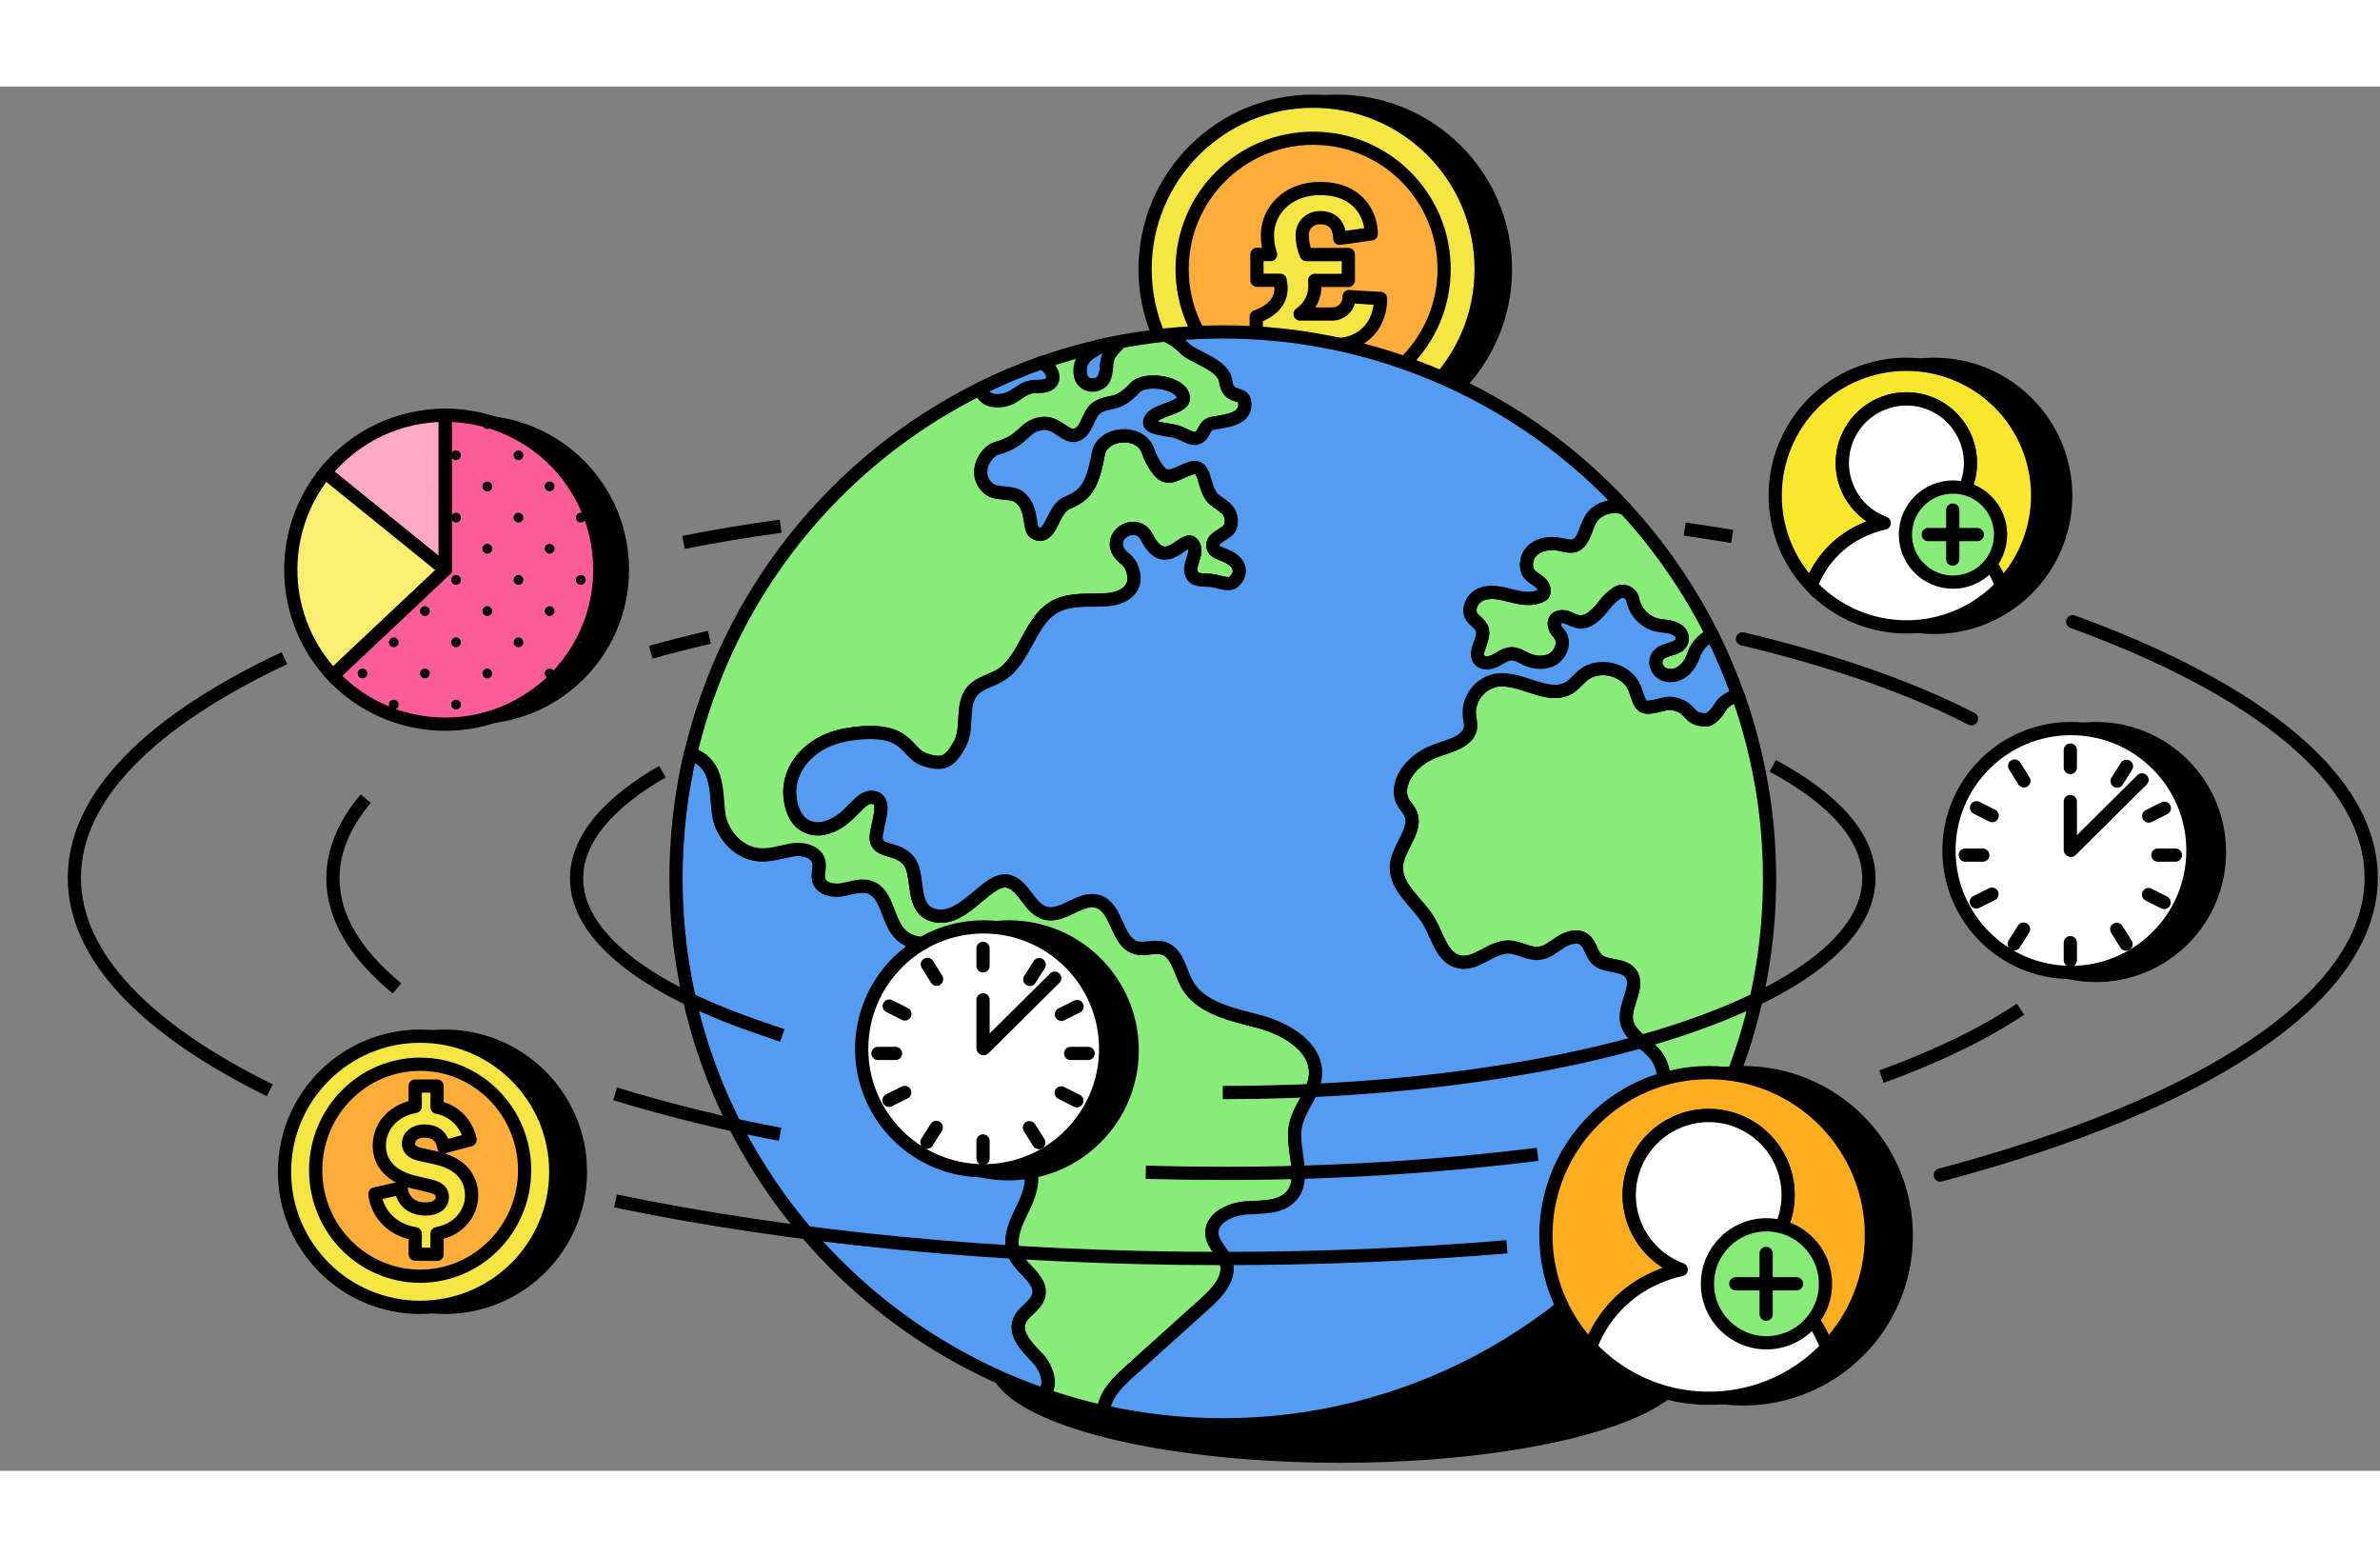 <svg xmlns="http://www.w3.org/2000/svg" width="240" height="157" viewBox="-30 0 270 157" fill="none">
<rect x="-30" y="0" width="270" height="157" fill="#808080" stroke="none"/>
<path d="M121.724 39.766C132.251 39.766 140.786 31.237 140.786 20.717C140.786 10.196 132.251 1.667 121.724 1.667C111.196 1.667 102.662 10.196 102.662 20.717C102.662 31.237 111.196 39.766 121.724 39.766Z" fill="black" stroke="black" stroke-width="1.5" stroke-linecap="round" stroke-linejoin="round"/>
<path d="M118.968 39.766C129.495 39.766 138.03 31.237 138.03 20.717C138.03 10.196 129.495 1.667 118.968 1.667C108.44 1.667 99.906 10.196 99.906 20.717C99.906 31.237 108.44 39.766 118.968 39.766Z" fill="#F5E644" stroke="black" stroke-width="1.5" stroke-linecap="round" stroke-linejoin="round"/>
<path d="M118.968 35.566C127.175 35.566 133.828 28.918 133.828 20.716C133.828 12.515 127.175 5.867 118.968 5.867C110.762 5.867 104.109 12.515 104.109 20.716C104.109 28.918 110.762 35.566 118.968 35.566Z" fill="#FEAD3B" stroke="black" stroke-width="1.5" stroke-linecap="round" stroke-linejoin="round"/>
<path d="M114.141 19.056C113.896 18.335 113.777 17.578 113.787 16.818C113.787 14.206 115.957 11.566 119.763 11.566C124.076 11.566 125.538 14.5 125.565 16.71L121.988 17.216C121.961 15.806 121.23 14.875 119.819 14.875C119.538 14.859 119.258 14.902 118.995 15.001C118.733 15.099 118.496 15.252 118.298 15.448C118.101 15.645 117.948 15.88 117.85 16.139C117.753 16.398 117.712 16.674 117.731 16.949C117.742 17.674 117.898 18.39 118.191 19.056H122.963V21.989H119.143C119.166 22.148 119.175 22.308 119.17 22.468C119.198 23.118 119.059 23.764 118.765 24.346C118.471 24.929 118.031 25.428 117.488 25.799H121.037C121.304 25.811 121.57 25.769 121.819 25.674C122.068 25.579 122.294 25.435 122.483 25.249C122.672 25.064 122.82 24.842 122.917 24.597C123.014 24.352 123.058 24.091 123.046 23.828L126.623 24.041C126.623 27.051 124.591 29.266 121.566 29.266H112.514V26.102C114.219 25.514 115.332 24.421 115.332 22.852C115.321 22.556 115.286 22.261 115.226 21.971H112.596V19.038L114.141 19.056Z" fill="#F5E644" stroke="black" stroke-width="1.5" stroke-linecap="round" stroke-linejoin="round"/>
<path d="M159.035 141.082C157.805 140.166 156.462 139.411 155.04 138.836C153.683 138.265 152.295 137.772 150.882 137.359C143.718 135.22 133.447 133.865 122.066 133.865C118.682 133.865 115.396 133.985 112.26 134.207C111.095 134.289 109.958 134.385 108.851 134.497C107.373 134.643 105.937 134.809 104.544 134.996C94.346 136.406 86.675 138.988 83.973 142.113C83.281 142.911 82.912 143.742 82.912 144.595C82.912 149.304 94.064 153.329 109.496 154.764C110.969 154.902 112.48 155.016 114.03 155.104C116.625 155.253 119.314 155.333 122.066 155.333C135.37 155.333 147.161 153.497 154.241 150.702C158.638 148.955 161.22 146.859 161.22 144.595C161.22 143.378 160.448 142.19 159.035 141.082Z" fill="black" stroke="black" stroke-width="1.5" stroke-linecap="round" stroke-linejoin="round"/>
<path d="M92.514 32.123C92.417 34.182 94.542 34.182 95.136 33.279C95.73 32.375 95.336 31.13 95.885 30.359C96.252 29.822 96.687 29.335 97.178 28.909C96.382 29.059 95.59 29.221 94.806 29.408C94.688 29.531 94.56 29.645 94.424 29.748C94.08 29.99 92.591 30.486 92.514 32.123Z" fill="#549CF1" stroke="black" stroke-width="1.5" stroke-linecap="round" stroke-linejoin="round"/>
<path d="M87.716 144.225C86.57 143.017 85.044 141.557 85.636 140.002C86.068 138.872 87.499 138.32 87.814 137.153C88.313 135.331 85.871 134.158 85.079 132.449C84.288 130.739 85.297 128.706 86.141 126.989C86.985 125.272 87.576 122.944 86.191 121.611C84.495 119.979 81.371 121.317 79.501 119.889C77.95 118.704 78.12 116.338 77.254 114.589C75.91 111.877 71.95 110.312 72.319 107.307C72.539 105.501 74.297 104.368 75.74 103.257C77.184 102.147 78.57 100.285 77.755 98.656C76.574 96.283 74.29 98.017 72.287 96.28C70.579 94.798 70.774 91.507 68.626 90.79C67.627 90.463 66.573 90.89 65.545 91.075C64.516 91.259 63.195 91.012 62.888 90.014C62.691 89.36 63.025 88.647 62.888 87.978C62.638 86.73 61.01 86.338 59.762 86.576C58.513 86.813 57.292 87.227 56.016 87.105C53.426 86.855 51.796 84.375 51.546 82.67C51.297 80.966 51.406 79.157 50.66 77.605C50.425 77.137 50.094 76.724 49.689 76.393C49.283 76.062 48.813 75.82 48.307 75.683C47.231 80.311 46.689 85.048 46.692 89.8C46.692 116.855 64.041 139.855 88.226 148.31C89.459 147.528 88.8 145.365 87.716 144.225Z" fill="#549CF1" stroke="black" stroke-width="1.5" stroke-linecap="round" stroke-linejoin="round"/>
<path d="M83.371 35.629C85.369 35.519 85.664 33.97 87.699 34.017C90.233 34.075 89.651 32.021 88.198 31.307C85.807 32.147 83.469 33.133 81.199 34.259C81.374 34.923 81.873 35.714 83.371 35.629Z" fill="#549CF1" stroke="black" stroke-width="1.5" stroke-linecap="round" stroke-linejoin="round"/>
<path d="M97.739 146.118L106.788 137.971C108.144 136.751 109.633 135.101 109.116 133.354C108.776 132.217 107.635 131.393 107.505 130.213C107.305 128.406 109.503 127.323 111.326 127.193C113.149 127.064 115.241 127.216 116.467 125.871C118.305 123.849 116.467 120.61 116.967 117.923C117.344 115.859 119.111 114.197 119.244 112.104C119.444 108.919 115.93 106.863 112.846 106.047C109.762 105.231 106.144 104.55 104.634 101.728C103.852 100.27 103.57 98.214 101.989 97.735C100.99 97.426 99.872 97.952 98.865 97.658C96.643 97.004 96.815 93.198 94.62 92.447C92.623 91.761 90.61 94.314 88.57 93.74C86.747 93.241 86.193 90.548 84.347 90.124C82.04 89.597 79.393 94.768 76.077 94.027C73.143 93.373 74.436 89.443 73.081 87.788C71.725 86.134 69.12 87.04 69.432 84.829C69.657 83.229 70.681 80.853 69.068 80.624C67.32 80.374 66.468 83.551 63.325 84.142C62.038 84.392 59.849 83.835 59.614 80.307C59.427 77.502 61.672 74.166 66.376 73.467C73.118 72.469 72.659 75.556 74.821 76.317C76.984 77.078 77.783 76.614 78.889 74.608C79.913 72.746 78.954 70.098 80.37 68.516C81.159 67.635 82.43 67.408 83.446 66.802C86.442 65.018 86.805 60.286 89.986 58.852C91.689 58.083 93.656 58.332 95.524 58.218C97.392 58.103 99.519 57.005 98.311 54.37C97.986 53.661 97.122 53.309 96.813 52.596C95.929 50.599 99.018 49.01 100.094 51.113C102.284 55.4 104.419 50.574 105.338 51.909C106.114 53.042 104.496 54.387 105.338 55.555C105.727 56.094 106.701 55.904 107.585 56.054C108.559 56.211 109.453 56.653 109.982 56.166C110.981 55.236 110.829 53.973 109.098 53.224C108.689 53.047 107.827 52.8 107.67 52.383C107.156 51.003 109.493 50.906 109.668 49.703C109.947 47.677 108.184 47.492 107.453 46.522C106.491 45.252 106.771 42.779 105.175 43.265C103.58 43.752 102.571 44.865 101.487 43.597C100.939 42.911 100.516 42.134 100.239 41.301C99.302 38.776 95.045 39.243 94.608 41.628C93.916 45.401 93.157 46.334 91.097 47.208C89.262 47.986 89.349 51.433 87.511 50.669C86.572 50.28 87.354 47.956 85.668 46.587C84.757 45.838 83.066 46.364 82.172 45.603C80.237 43.951 81.813 41.391 83.084 41.044C86.243 40.178 86.08 38.549 88.16 38.237C89.938 37.987 90.865 39.899 92.061 39.539C93.367 39.148 93.417 37.099 94.463 36.428C95.961 35.469 96.68 36.428 98.758 34.182C99.962 32.879 104.286 33.613 104.251 35.385C104.226 36.535 100.633 36.67 100.428 38.032C100.319 38.766 101.819 38.813 103.19 39.088C104.039 39.258 104.958 39.946 105.537 39.916C106.751 39.851 106.401 38.397 107.588 38.202C109.463 37.895 111.333 37.655 111.236 35.919C111.148 34.449 109.338 35.642 109.053 33.398C108.804 31.524 105.373 30.726 104.354 29.655C103.747 29.029 103.022 28.529 102.221 28.183C100.522 28.361 98.843 28.606 97.185 28.919C96.693 29.345 96.258 29.832 95.891 30.369C95.349 31.14 95.742 32.383 95.142 33.288C94.543 34.194 92.423 34.192 92.52 32.133C92.598 30.496 94.086 30 94.423 29.75C94.559 29.647 94.687 29.534 94.805 29.411C92.575 29.924 90.375 30.56 88.215 31.317C89.661 32.031 90.243 34.084 87.716 34.027C85.681 33.98 85.374 35.524 83.388 35.639C81.89 35.724 81.391 34.933 81.213 34.269C73.021 38.331 65.827 44.15 60.144 51.31C54.461 58.471 50.429 66.796 48.337 75.693C48.842 75.83 49.313 76.072 49.718 76.403C50.124 76.734 50.455 77.147 50.689 77.615C51.438 79.167 51.324 80.976 51.576 82.68C51.828 84.385 53.456 86.865 56.046 87.115C57.312 87.237 58.543 86.823 59.791 86.585C61.04 86.348 62.675 86.74 62.917 87.988C63.047 88.657 62.713 89.37 62.917 90.024C63.225 91.022 64.546 91.272 65.574 91.085C66.603 90.897 67.664 90.473 68.656 90.8C70.803 91.506 70.609 94.793 72.317 96.29C74.314 98.037 76.604 96.29 77.785 98.666C78.599 100.295 77.213 102.159 75.77 103.267C74.327 104.375 72.569 105.513 72.349 107.317C71.979 110.312 75.94 111.886 77.283 114.599C78.152 116.346 77.982 118.714 79.531 119.899C81.401 121.327 84.525 119.989 86.22 121.621C87.606 122.954 87.017 125.269 86.17 126.999C85.324 128.728 84.3 130.714 85.109 132.459C85.918 134.203 88.335 135.341 87.843 137.162C87.529 138.33 86.095 138.882 85.666 140.012C85.074 141.567 86.6 143.027 87.746 144.234C88.83 145.375 89.494 147.538 88.27 148.329C90.559 149.132 92.894 149.799 95.262 150.326C95.18 148.799 96.503 147.234 97.739 146.118Z" fill="#88EB7A" stroke="black" stroke-width="1.5" stroke-linecap="round" stroke-linejoin="round"/>
<path d="M167.206 69.142C166.761 69.178 166.332 69.324 165.958 69.567C165.584 69.809 165.275 70.141 165.061 70.532C164.871 70.907 164.075 71.822 163.608 71.822C161.278 71.822 162.139 70.452 159.802 69.983C158.684 69.761 156.806 70.981 156.169 70.023C155.794 69.464 155.685 68.775 155.42 68.162C154.486 66.063 151.407 65.319 149.617 66.759C149.085 67.188 148.67 67.757 148.096 68.129C145.674 69.694 142.562 66.862 139.718 67.343C138.823 67.525 138.023 68.025 137.467 68.75C136.911 69.475 136.637 70.377 136.694 71.288C136.744 71.822 136.914 72.364 136.797 72.888C136.607 73.724 135.77 74.233 134.984 74.58C133.446 75.261 132.142 75.284 130.469 76.791C129.221 77.916 128.362 79.8 129.221 81.245C129.445 81.624 129.772 81.944 129.97 82.338C130.934 84.24 128.619 86.213 128.427 88.327C128.199 90.835 130.854 92.527 132.122 94.703C133.121 96.415 133.62 98.865 135.551 99.282C137.481 99.699 139.184 97.55 141.177 97.602C142.355 97.632 143.446 98.441 144.62 98.309C145.549 98.204 146.296 97.535 147.085 97.031C147.874 96.527 148.945 96.188 149.704 96.734C150.463 97.281 150.508 98.334 151.14 98.962C152.121 99.933 153.994 99.462 154.908 100.497C156.156 101.912 154.239 104.058 154.521 105.922C154.786 107.686 156.841 108.507 157.899 109.942C159.028 111.469 158.928 113.571 158.529 115.432C158.129 117.294 157.482 119.145 157.68 121.032C157.837 122.529 158.746 124.026 160.049 124.61C167.037 114.349 170.765 102.219 170.747 89.807C170.751 82.767 169.554 75.779 167.206 69.142Z" fill="#88EB7A" stroke="black" stroke-width="1.5" stroke-linecap="round" stroke-linejoin="round"/>
<path d="M150.444 49.073C149.803 50.171 149.675 51.885 148.422 52.11C148.024 52.142 147.623 52.096 147.243 51.973C146.177 51.723 144.981 51.768 144.092 52.402C143.777 52.628 143.525 52.932 143.363 53.284C143.2 53.636 143.131 54.024 143.163 54.411C143.243 55.499 144.109 55.723 144.704 56.257C145.081 56.594 145.338 57.183 145.051 57.597C144.107 58.239 142.843 58.096 141.735 57.817C140.538 57.527 139.29 57.126 138.109 57.555C137.793 57.671 137.51 57.862 137.283 58.11C137.057 58.358 136.893 58.658 136.805 58.982C136.441 60.375 137.784 60.609 138.121 61.495C138.566 62.67 137.003 64.183 137.872 65.081C138.329 65.553 139.12 65.391 139.702 65.081C140.284 64.772 140.841 64.332 141.497 64.332C142.087 64.332 142.606 64.694 143.14 64.944C144.072 65.378 145.215 65.475 146.112 64.969C147.141 64.385 147.665 62.88 146.789 61.944C146.553 61.713 146.395 61.415 146.337 61.091C146.209 60.188 147.061 60.005 147.668 60.19C148.122 60.327 148.529 60.612 148.999 60.689C150.247 60.921 151.246 59.768 152.027 58.775C152.433 58.23 152.936 57.765 153.511 57.403C153.673 57.313 153.854 57.264 154.038 57.258C154.223 57.253 154.407 57.291 154.574 57.371C154.741 57.45 154.886 57.569 154.999 57.716C155.111 57.863 155.186 58.034 155.219 58.216C155.361 58.9 155.692 59.529 156.174 60.035C156.656 60.54 157.269 60.901 157.945 61.076C158.772 61.263 159.666 61.156 160.393 61.725C160.561 61.849 160.69 62.018 160.765 62.213C160.84 62.408 160.858 62.62 160.817 62.825C160.53 64.073 158.358 63.546 157.911 64.886C157.613 65.767 158.28 66.656 159.199 66.788C160.612 66.993 161.719 65.79 162.136 64.502C162.58 63.147 163.516 62.591 164.233 62.166C161.636 56.974 158.323 52.17 154.392 47.895C153.104 47.236 151.176 47.813 150.444 49.073Z" fill="#88EB7A" stroke="black" stroke-width="1.5" stroke-linecap="round" stroke-linejoin="round"/>
<path d="M164.24 62.166C163.523 62.59 162.587 63.147 162.143 64.502C161.726 65.779 160.619 66.997 159.206 66.787C158.287 66.655 157.62 65.767 157.918 64.886C158.364 63.546 160.537 64.067 160.824 62.825C160.865 62.62 160.847 62.408 160.772 62.213C160.697 62.018 160.568 61.848 160.4 61.724C159.673 61.155 158.779 61.263 157.952 61.075C157.276 60.9 156.663 60.54 156.181 60.034C155.699 59.529 155.368 58.899 155.226 58.216C155.193 58.034 155.118 57.862 155.006 57.715C154.893 57.568 154.748 57.45 154.581 57.37C154.414 57.291 154.23 57.252 154.045 57.258C153.861 57.263 153.68 57.313 153.518 57.402C152.943 57.764 152.44 58.23 152.034 58.775C151.255 59.773 150.244 60.921 149.005 60.689C148.536 60.601 148.129 60.317 147.675 60.19C147.068 60.005 146.216 60.19 146.344 61.09C146.402 61.415 146.56 61.713 146.796 61.944C147.672 62.88 147.148 64.384 146.119 64.968C145.222 65.467 144.079 65.377 143.147 64.943C142.613 64.694 142.094 64.335 141.504 64.332C140.848 64.332 140.288 64.774 139.709 65.081C139.13 65.388 138.336 65.557 137.879 65.081C137.002 64.182 138.565 62.67 138.128 61.495C137.791 60.609 136.448 60.374 136.812 58.982C136.9 58.657 137.064 58.358 137.29 58.11C137.517 57.861 137.8 57.671 138.116 57.554C139.297 57.125 140.545 57.527 141.742 57.816C142.85 58.088 144.114 58.238 145.058 57.597C145.345 57.183 145.088 56.599 144.711 56.257C144.116 55.723 143.25 55.508 143.17 54.41C143.138 54.024 143.207 53.636 143.37 53.284C143.532 52.931 143.784 52.628 144.099 52.401C144.988 51.768 146.184 51.733 147.25 51.972C147.63 52.095 148.031 52.142 148.429 52.109C149.677 51.885 149.81 50.17 150.451 49.072C151.183 47.812 153.111 47.236 154.407 47.895C148.605 41.563 141.547 36.51 133.683 33.055C125.819 29.601 117.321 27.822 108.73 27.832C106.553 27.832 104.378 27.946 102.213 28.174C103.014 28.519 103.738 29.02 104.345 29.646C105.364 30.711 108.805 31.51 109.045 33.389C109.33 35.635 111.14 34.44 111.227 35.909C111.33 37.656 109.454 37.886 107.579 38.193C106.393 38.387 106.743 39.842 105.529 39.907C104.95 39.937 104.031 39.248 103.182 39.078C101.811 38.804 100.31 38.757 100.42 38.023C100.625 36.66 104.218 36.526 104.243 35.375C104.278 33.603 99.953 32.88 98.749 34.172C96.672 36.418 95.948 35.462 94.455 36.418C93.408 37.09 93.358 39.138 92.052 39.53C90.856 39.889 89.93 37.97 88.152 38.227C86.062 38.532 86.234 40.169 83.076 41.035C81.805 41.382 80.229 43.942 82.164 45.594C83.053 46.355 84.743 45.843 85.66 46.577C87.345 47.947 86.564 50.27 87.503 50.66C89.346 51.423 89.251 47.977 91.088 47.199C93.149 46.325 93.908 45.392 94.599 41.619C95.036 39.233 99.294 38.767 100.23 41.292C100.508 42.125 100.93 42.902 101.479 43.588C102.563 44.855 103.569 43.74 105.167 43.256C106.765 42.772 106.483 45.252 107.444 46.512C108.176 47.483 109.941 47.668 109.659 49.694C109.492 50.897 107.162 50.994 107.662 52.374C107.819 52.791 108.68 53.038 109.09 53.215C110.82 53.964 110.985 55.226 109.974 56.157C109.444 56.656 108.551 56.202 107.577 56.045C106.693 55.903 105.719 56.092 105.329 55.546C104.488 54.378 106.106 53.033 105.329 51.9C104.415 50.565 102.28 55.393 100.085 51.104C99.009 49 95.92 50.59 96.804 52.586C97.119 53.3 97.983 53.652 98.303 54.36C99.519 56.995 97.366 58.103 95.516 58.208C93.665 58.313 91.68 58.074 89.977 58.842C86.796 60.277 86.436 65.008 83.438 66.793C82.421 67.399 81.15 67.626 80.361 68.507C78.945 70.089 79.904 72.737 78.88 74.598C77.774 76.594 76.975 77.071 74.813 76.307C72.65 75.544 73.107 72.457 66.368 73.458C61.663 74.156 59.418 77.493 59.605 80.298C59.84 83.826 62.03 84.375 63.316 84.133C66.468 83.539 67.311 80.365 69.059 80.615C70.66 80.844 69.649 83.22 69.424 84.819C69.112 87.033 71.689 86.094 73.072 87.779C74.456 89.463 73.135 93.361 76.069 94.017C79.385 94.766 82.032 89.588 84.339 90.115C86.184 90.539 86.739 93.219 88.561 93.73C90.602 94.304 92.609 91.751 94.612 92.438C96.804 93.186 96.632 96.994 98.857 97.648C99.856 97.943 100.977 97.416 101.981 97.726C103.561 98.212 103.844 100.268 104.625 101.718C106.123 104.528 109.754 105.212 112.838 106.038C115.922 106.864 119.435 108.91 119.235 112.094C119.103 114.188 117.335 115.85 116.958 117.913C116.459 120.601 118.302 123.84 116.459 125.861C115.233 127.206 113.133 127.057 111.317 127.184C109.502 127.311 107.297 128.397 107.497 130.203C107.627 131.384 108.768 132.2 109.107 133.345C109.624 135.092 108.136 136.741 106.78 137.962L97.731 146.109C96.495 147.224 95.171 148.789 95.234 150.301C99.661 151.283 104.183 151.777 108.718 151.776C118.843 151.782 128.815 149.309 137.761 144.572C146.708 139.835 154.356 132.979 160.038 124.604C158.734 124.03 157.825 122.51 157.668 121.025C157.471 119.139 158.12 117.282 158.517 115.425C158.914 113.569 159.016 111.468 157.888 109.936C156.829 108.501 154.774 107.69 154.509 105.915C154.227 104.051 156.142 101.905 154.896 100.49C153.982 99.455 152.109 99.927 151.128 98.956C150.496 98.327 150.416 97.249 149.692 96.727C148.968 96.206 147.859 96.52 147.073 97.024C146.286 97.528 145.537 98.197 144.608 98.302C143.435 98.434 142.343 97.626 141.165 97.596C139.167 97.543 137.487 99.692 135.539 99.275C133.591 98.859 133.107 96.408 132.11 94.696C130.842 92.52 128.187 90.828 128.415 88.32C128.607 86.199 130.912 84.225 129.958 82.331C129.758 81.937 129.431 81.618 129.209 81.238C128.347 79.793 129.209 77.909 130.457 76.784C132.13 75.287 133.434 75.254 134.972 74.573C135.759 74.226 136.595 73.717 136.785 72.881C136.902 72.357 136.732 71.816 136.682 71.282C136.625 70.37 136.899 69.468 137.455 68.743C138.011 68.018 138.811 67.518 139.706 67.336C142.551 66.852 145.662 69.687 148.084 68.123C148.658 67.753 149.083 67.182 149.605 66.752C151.395 65.313 154.474 66.056 155.408 68.155C155.683 68.769 155.793 69.457 156.157 70.016C156.789 70.962 158.672 69.754 159.79 69.977C162.128 70.446 161.266 71.816 163.596 71.816C164.063 71.816 164.859 70.9 165.049 70.526C165.264 70.135 165.572 69.803 165.946 69.56C166.321 69.318 166.749 69.172 167.194 69.136C166.352 66.755 165.365 64.427 164.24 62.166Z" fill="#549CF1" stroke="black" stroke-width="1.5" stroke-linecap="round" stroke-linejoin="round"/>
<path d="M108.717 114.093C149.2 114.093 182.016 103.216 182.016 89.8C182.016 85.122 178.021 80.752 171.109 77.044" stroke="black" stroke-width="1.5" stroke-linejoin="round"/>
<path d="M45.15 77.697C38.962 81.26 35.411 85.392 35.411 89.799C35.411 96.287 43.07 102.169 55.55 106.519L58.751 107.621" stroke="black" stroke-width="1.5" stroke-linejoin="round"/>
<path d="M193.648 71.706C186.778 68.17 177.956 65.093 167.678 62.638" stroke="black" stroke-width="1.5" stroke-linecap="round" stroke-linejoin="round"/>
<path d="M166.504 51.023C164.731 50.732 162.937 50.454 161.123 50.188" stroke="black" stroke-width="1.5" stroke-linejoin="round"/>
<path d="M190.115 123.45C219.917 115.537 239 103.375 239 89.735C239 78.553 226.175 68.362 205.137 60.693" stroke="black" stroke-width="1.5" stroke-linecap="round" stroke-linejoin="round"/>
<path d="M39.829 126.392C59.805 130.527 83.423 132.915 108.715 132.915C119.842 132.915 130.642 132.453 140.953 131.583" stroke="black" stroke-width="1.5" stroke-linejoin="round"/>
<path d="M2.262 64.834C-12.748 71.871 -21.565 80.463 -21.565 89.736C-21.565 98.662 -13.395 106.954 0.606 113.839" stroke="black" stroke-width="1.5" stroke-linejoin="round"/>
<path d="M58.565 49.864C54.731 50.387 51.056 51.002 47.541 51.7" stroke="black" stroke-width="1.5" stroke-linejoin="round"/>
<path d="M183.449 112.293C189.714 110.007 195.038 107.435 199.218 104.64" stroke="black" stroke-width="1.5" stroke-linejoin="round"/>
<path d="M99.982 123.134C102.861 123.215 105.774 123.257 108.722 123.258C120.661 123.278 132.59 122.557 144.44 121.1" stroke="black" stroke-width="1.5" stroke-linejoin="round"/>
<path d="M39.782 114.243C45.929 116.12 52.177 117.651 58.495 118.829" stroke="black" stroke-width="1.5" stroke-linejoin="round"/>
<path d="M11.491 80.764C9.067 83.639 7.768 86.668 7.768 89.8C7.768 94.215 10.348 98.429 15.034 102.277" stroke="black" stroke-width="1.5" stroke-linejoin="round"/>
<path d="M50.479 62.458C48.192 62.995 45.975 63.562 43.829 64.157" stroke="black" stroke-width="1.5" stroke-linejoin="round"/>
<ellipse cx="23.833" cy="54.799" rx="17.529" ry="17.517" fill="black"/>
<path d="M13.018 38.962C10.642 40.09 8.549 41.735 6.893 43.778L20.513 54.8V37.283C17.921 37.28 15.361 37.854 13.018 38.962Z" fill="#FFA9C6" stroke="black" stroke-width="1.5"/>
<path d="M6.894 43.777C4.224 47.071 2.841 51.221 3 55.458C3.159 59.694 4.851 63.728 7.76 66.813L20.516 54.8L6.894 43.777Z" fill="#FCEE70" stroke="black" stroke-width="1.5"/>
<path d="M167.742 148.839C177.969 148.839 186.259 140.555 186.259 130.335C186.259 120.116 177.969 111.832 167.742 111.832C157.516 111.832 149.226 120.116 149.226 130.335C149.226 140.555 157.516 148.839 167.742 148.839Z" fill="black" stroke="black" stroke-width="1.5" stroke-linecap="round" stroke-linejoin="round"/>
<path d="M157.842 135.101C158.763 134.686 159.726 134.368 160.713 134.154C160.499 134.074 160.289 133.987 160.083 133.889C158.511 133.172 157.179 132.02 156.245 130.568C155.311 129.116 154.814 127.427 154.814 125.701C154.814 123.884 155.363 122.109 156.39 120.609C157.417 119.109 158.873 117.954 160.568 117.296C161.61 116.892 162.718 116.684 163.836 116.684C166.227 116.688 168.518 117.639 170.207 119.33C171.896 121.02 172.844 123.312 172.843 125.701C172.844 127.115 172.509 128.51 171.868 129.771C171.226 131.032 170.295 132.124 169.15 132.957L169.013 133.015H169.055C168.402 133.483 167.69 133.86 166.936 134.138C171.76 135.178 175.646 138.569 177.222 142.99C180.491 139.567 182.312 135.015 182.306 130.283C182.306 127.86 181.829 125.46 180.901 123.222C179.973 120.983 178.613 118.949 176.898 117.235C175.184 115.522 173.148 114.163 170.908 113.235C168.668 112.308 166.267 111.831 163.842 111.832C158.945 111.832 154.249 113.776 150.786 117.236C147.323 120.696 145.378 125.389 145.378 130.283C145.373 134.99 147.174 139.52 150.411 142.94C151.061 141.202 152.053 139.613 153.33 138.266C154.606 136.92 156.141 135.843 157.842 135.101Z" fill="#FFAE1F" stroke="black" stroke-width="1.5" stroke-miterlimit="10"/>
<path d="M166.949 134.153C167.703 133.876 168.415 133.498 169.068 133.031H169.026L169.164 132.972C170.308 132.139 171.239 131.048 171.881 129.787C172.522 128.526 172.857 127.131 172.856 125.716C172.857 123.327 171.909 121.036 170.22 119.345C168.531 117.655 166.24 116.703 163.85 116.699C162.732 116.7 161.623 116.907 160.581 117.311C158.886 117.97 157.43 119.125 156.403 120.624C155.377 122.124 154.827 123.899 154.827 125.716C154.827 127.442 155.324 129.132 156.258 130.583C157.192 132.035 158.525 133.188 160.096 133.904C160.303 133.997 160.512 134.084 160.726 134.169C159.739 134.384 158.776 134.701 157.855 135.117C156.155 135.862 154.622 136.942 153.348 138.291C152.073 139.64 151.084 141.232 150.438 142.971C151.32 143.903 152.297 144.743 153.351 145.476C156.437 147.622 160.108 148.771 163.868 148.766C167.628 148.771 171.299 147.623 174.385 145.476C175.421 144.757 176.38 143.935 177.249 143.021C175.67 138.585 171.784 135.193 166.949 134.153Z" fill="white" stroke="black" stroke-width="1.5" stroke-linecap="round" stroke-linejoin="round"/>
<path d="M170.397 142.473C174.094 142.473 177.091 139.478 177.091 135.784C177.091 132.089 174.094 129.094 170.397 129.094C166.7 129.094 163.703 132.089 163.703 135.784C163.703 139.478 166.7 142.473 170.397 142.473Z" fill="#88EB79" stroke="black" stroke-width="1.5" stroke-linecap="round" stroke-linejoin="round"/>
<path d="M170.363 132.337V139.228" stroke="black" stroke-width="1.5" stroke-linecap="round" stroke-linejoin="round"/>
<path d="M173.811 135.781H166.916" stroke="black" stroke-width="1.5" stroke-linecap="round" stroke-linejoin="round"/>
<path d="M189.418 61.34C197.663 61.34 204.346 54.661 204.346 46.422C204.346 38.183 197.663 31.504 189.418 31.504C181.173 31.504 174.49 38.183 174.49 46.422C174.49 54.661 181.173 61.34 189.418 61.34Z" fill="black" stroke="black" stroke-width="1.5" stroke-linecap="round" stroke-linejoin="round"/>
<path d="M181.436 50.264C182.179 49.93 182.955 49.673 183.751 49.5C183.578 49.436 183.409 49.366 183.243 49.287C181.976 48.709 180.902 47.78 180.148 46.61C179.395 45.439 178.995 44.077 178.995 42.685C178.995 41.22 179.438 39.79 180.265 38.58C181.093 37.371 182.267 36.44 183.633 35.909C184.474 35.584 185.367 35.416 186.269 35.416C188.196 35.419 190.043 36.186 191.405 37.549C192.766 38.912 193.531 40.76 193.53 42.685C193.53 43.826 193.261 44.951 192.744 45.967C192.226 46.984 191.476 47.864 190.553 48.535L190.442 48.583H190.476C189.95 48.959 189.375 49.264 188.768 49.487C192.657 50.326 195.79 53.06 197.061 56.624C199.696 53.864 201.164 50.195 201.159 46.38C201.159 44.426 200.774 42.492 200.026 40.687C199.278 38.882 198.182 37.242 196.8 35.86C195.417 34.479 193.776 33.383 191.97 32.636C190.164 31.888 188.228 31.504 186.273 31.504C182.325 31.504 178.539 33.071 175.747 35.861C172.956 38.651 171.387 42.434 171.387 46.38C171.383 50.175 172.836 53.827 175.445 56.584C175.969 55.183 176.769 53.902 177.798 52.816C178.827 51.73 180.064 50.863 181.436 50.264Z" fill="#FBE62E" stroke="black" stroke-width="1.5" stroke-miterlimit="10"/>
<path d="M188.778 49.5C189.386 49.276 189.96 48.972 190.487 48.595H190.453L190.564 48.548C191.486 47.877 192.237 46.997 192.754 45.98C193.272 44.963 193.541 43.839 193.541 42.698C193.541 40.772 192.777 38.925 191.415 37.562C190.054 36.199 188.207 35.431 186.279 35.429C185.378 35.429 184.484 35.596 183.644 35.922C182.278 36.453 181.104 37.384 180.276 38.593C179.448 39.802 179.005 41.233 179.005 42.698C179.005 44.09 179.406 45.452 180.159 46.622C180.912 47.793 181.986 48.722 183.253 49.299C183.42 49.374 183.588 49.445 183.761 49.513C182.965 49.686 182.189 49.942 181.446 50.277C180.076 50.878 178.84 51.748 177.813 52.836C176.785 53.924 175.987 55.207 175.466 56.609C176.178 57.361 176.965 58.038 177.816 58.628C180.304 60.359 183.263 61.285 186.294 61.281C189.326 61.286 192.285 60.36 194.773 58.628C195.608 58.049 196.382 57.386 197.082 56.65C195.809 53.073 192.676 50.339 188.778 49.5Z" fill="white" stroke="black" stroke-width="1.5" stroke-linecap="round" stroke-linejoin="round"/>
<path d="M191.559 56.209C194.54 56.209 196.956 53.794 196.956 50.816C196.956 47.837 194.54 45.422 191.559 45.422C188.578 45.422 186.162 47.837 186.162 50.816C186.162 53.794 188.578 56.209 191.559 56.209Z" fill="#88EB79" stroke="black" stroke-width="1.5" stroke-linecap="round" stroke-linejoin="round"/>
<path d="M191.531 48.036V53.591" stroke="black" stroke-width="1.5" stroke-linecap="round" stroke-linejoin="round"/>
<path d="M194.311 50.812H188.751" stroke="black" stroke-width="1.5" stroke-linecap="round" stroke-linejoin="round"/>
<path d="M20.462 138.455C28.961 138.455 35.85 131.571 35.85 123.078C35.85 114.586 28.961 107.701 20.462 107.701C11.964 107.701 5.075 114.586 5.075 123.078C5.075 131.571 11.964 138.455 20.462 138.455Z" fill="black" stroke="black" stroke-width="1.5" stroke-linecap="round" stroke-linejoin="round"/>
<path d="M17.664 138.455C26.162 138.455 33.052 131.571 33.052 123.078C33.052 114.586 26.162 107.701 17.664 107.701C9.166 107.701 2.277 114.586 2.277 123.078C2.277 131.571 9.166 138.455 17.664 138.455Z" fill="#F5E644" stroke="black" stroke-width="1.5" stroke-linecap="round" stroke-linejoin="round"/>
<path d="M17.664 134.92C24.208 134.92 29.514 129.539 29.514 122.901C29.514 116.263 24.208 110.882 17.664 110.882C11.119 110.882 5.814 116.263 5.814 122.901C5.814 129.539 11.119 134.92 17.664 134.92Z" fill="#FEAD3B" stroke="black" stroke-width="1.5" stroke-linecap="round" stroke-linejoin="round"/>
<path d="M17.103 132.42V130.107C14.066 129.612 12.685 127.361 12.535 125.591L15.51 124.92C15.616 126.174 16.478 127.299 18.331 127.299C19.427 127.299 20.183 126.778 20.183 125.935C20.183 125.308 19.712 124.898 18.849 124.703L16.931 124.249C14.516 123.666 13.032 122.196 13.032 120.143C13.032 117.72 14.859 116.055 17.103 115.667V113.357H19.58V115.758C20.502 115.926 21.353 116.368 22.021 117.027C22.69 117.686 23.146 118.532 23.329 119.454L20.337 120.253C20.205 119.586 19.84 118.46 18.144 118.46C16.938 118.46 16.335 119.193 16.335 119.864C16.335 120.447 16.767 120.902 17.607 121.096L19.481 121.507C22.368 122.156 23.501 123.842 23.501 125.789C23.501 127.735 22.079 129.638 19.58 130.089V132.446L17.103 132.42Z" fill="#F5E644" stroke="black" stroke-width="1.5" stroke-linecap="round" stroke-linejoin="round"/>
<path d="M84.433 123.308C92.171 123.308 98.443 117.04 98.443 109.307C98.443 101.575 92.171 95.307 84.433 95.307C76.696 95.307 70.424 101.575 70.424 109.307C70.424 117.04 76.696 123.308 84.433 123.308Z" fill="black" stroke="black" stroke-width="1.5" stroke-linecap="round" stroke-linejoin="round"/>
<path d="M81.593 122.965C89.236 122.965 95.431 116.774 95.431 109.136C95.431 101.499 89.236 95.307 81.593 95.307C73.951 95.307 67.755 101.499 67.755 109.136C67.755 116.774 73.951 122.965 81.593 122.965Z" fill="white" stroke="black" stroke-width="1.5" stroke-miterlimit="10" stroke-linecap="round" stroke-linejoin="round"/>
<path d="M81.599 109.113L89.659 101.123" stroke="black" stroke-width="1.5" stroke-linecap="round" stroke-linejoin="round"/>
<path d="M81.521 97.742V99.728" stroke="black" stroke-width="1.5" stroke-miterlimit="10" stroke-linecap="round" stroke-linejoin="round"/>
<path d="M81.521 119.584V121.57" stroke="black" stroke-width="1.5" stroke-miterlimit="10" stroke-linecap="round" stroke-linejoin="round"/>
<path d="M93.444 109.657H91.457" stroke="black" stroke-width="1.5" stroke-miterlimit="10" stroke-linecap="round" stroke-linejoin="round"/>
<path d="M71.589 109.657H69.602" stroke="black" stroke-width="1.5" stroke-miterlimit="10" stroke-linecap="round" stroke-linejoin="round"/>
<path d="M87.892 99.586L86.83 101.264" stroke="black" stroke-width="1.5" stroke-miterlimit="10" stroke-linecap="round" stroke-linejoin="round"/>
<path d="M76.217 118.049L75.154 119.728" stroke="black" stroke-width="1.5" stroke-miterlimit="10" stroke-linecap="round" stroke-linejoin="round"/>
<path d="M92.191 104.34L90.412 105.227" stroke="black" stroke-width="1.5" stroke-miterlimit="10" stroke-linecap="round" stroke-linejoin="round"/>
<path d="M72.632 114.087L70.853 114.973" stroke="black" stroke-width="1.5" stroke-miterlimit="10" stroke-linecap="round" stroke-linejoin="round"/>
<path d="M92.165 115.027L90.391 114.132" stroke="black" stroke-width="1.5" stroke-miterlimit="10" stroke-linecap="round" stroke-linejoin="round"/>
<path d="M72.654 105.182L70.881 104.287" stroke="black" stroke-width="1.5" stroke-miterlimit="10" stroke-linecap="round" stroke-linejoin="round"/>
<path d="M87.842 119.76L86.789 118.077" stroke="black" stroke-width="1.5" stroke-miterlimit="10" stroke-linecap="round" stroke-linejoin="round"/>
<path d="M76.258 101.239L75.205 99.554" stroke="black" stroke-width="1.5" stroke-miterlimit="10" stroke-linecap="round" stroke-linejoin="round"/>
<path d="M81.521 109.065V103.582" stroke="black" stroke-width="1.5" stroke-linecap="round" stroke-linejoin="round"/>
<path d="M207.78 100.815C215.517 100.815 221.79 94.547 221.79 86.815C221.79 79.083 215.517 72.815 207.78 72.815C200.043 72.815 193.771 79.083 193.771 86.815C193.771 94.547 200.043 100.815 207.78 100.815Z" fill="black" stroke="black" stroke-width="1.5" stroke-linecap="round" stroke-linejoin="round"/>
<path d="M204.94 100.473C212.583 100.473 218.778 94.282 218.778 86.644C218.778 79.007 212.583 72.815 204.94 72.815C197.297 72.815 191.102 79.007 191.102 86.644C191.102 94.282 197.297 100.473 204.94 100.473Z" fill="white" stroke="black" stroke-width="1.5" stroke-miterlimit="10" stroke-linecap="round" stroke-linejoin="round"/>
<path d="M204.946 86.621L213.005 78.631" stroke="black" stroke-width="1.5" stroke-linecap="round" stroke-linejoin="round"/>
<path d="M204.868 75.25V77.236" stroke="black" stroke-width="1.5" stroke-miterlimit="10" stroke-linecap="round" stroke-linejoin="round"/>
<path d="M204.868 97.092V99.078" stroke="black" stroke-width="1.5" stroke-miterlimit="10" stroke-linecap="round" stroke-linejoin="round"/>
<path d="M216.791 87.165H214.804" stroke="black" stroke-width="1.5" stroke-miterlimit="10" stroke-linecap="round" stroke-linejoin="round"/>
<path d="M194.937 87.165H192.95" stroke="black" stroke-width="1.5" stroke-miterlimit="10" stroke-linecap="round" stroke-linejoin="round"/>
<path d="M211.239 77.094L210.176 78.772" stroke="black" stroke-width="1.5" stroke-miterlimit="10" stroke-linecap="round" stroke-linejoin="round"/>
<path d="M199.563 95.557L198.501 97.237" stroke="black" stroke-width="1.5" stroke-miterlimit="10" stroke-linecap="round" stroke-linejoin="round"/>
<path d="M215.538 81.848L213.759 82.735" stroke="black" stroke-width="1.5" stroke-miterlimit="10" stroke-linecap="round" stroke-linejoin="round"/>
<path d="M195.979 91.595L194.2 92.481" stroke="black" stroke-width="1.5" stroke-miterlimit="10" stroke-linecap="round" stroke-linejoin="round"/>
<path d="M215.511 92.535L213.738 91.64" stroke="black" stroke-width="1.5" stroke-miterlimit="10" stroke-linecap="round" stroke-linejoin="round"/>
<path d="M196.001 82.689L194.228 81.794" stroke="black" stroke-width="1.5" stroke-miterlimit="10" stroke-linecap="round" stroke-linejoin="round"/>
<path d="M211.188 97.267L210.135 95.584" stroke="black" stroke-width="1.5" stroke-miterlimit="10" stroke-linecap="round" stroke-linejoin="round"/>
<path d="M199.605 78.746L198.552 77.061" stroke="black" stroke-width="1.5" stroke-miterlimit="10" stroke-linecap="round" stroke-linejoin="round"/>
<path d="M204.868 86.573V81.089" stroke="black" stroke-width="1.5" stroke-linecap="round" stroke-linejoin="round"/>
<path d="M20.517 37.283V54.8L7.761 66.813C9.753 68.926 12.239 70.51 14.996 71.425C17.753 72.339 20.694 72.554 23.555 72.051C26.415 71.548 29.106 70.343 31.385 68.543C33.664 66.744 35.46 64.406 36.611 61.741C37.762 59.076 38.232 56.167 37.98 53.275C37.727 50.384 36.759 47.6 35.163 45.175C33.568 42.749 31.394 40.758 28.837 39.381C26.28 38.003 23.421 37.282 20.517 37.282V37.283Z" fill="#FB5D96" stroke="black" stroke-width="1.5"/>
<mask id="mask0_341_35572" style="mask-type:alpha" maskUnits="userSpaceOnUse" x="6" y="36" width="33" height="38">
<path d="M20.518 37.284V54.801L7.762 66.815C9.755 68.927 12.241 70.512 14.998 71.426C17.754 72.34 20.695 72.555 23.556 72.052C26.417 71.55 29.108 70.344 31.387 68.544C33.666 66.745 35.461 64.407 36.612 61.742C37.764 59.077 38.234 56.168 37.981 53.276C37.729 50.385 36.761 47.601 35.165 45.176C33.569 42.751 31.395 40.76 28.838 39.382C26.282 38.004 23.423 37.283 20.518 37.283V37.284Z" fill="#FB5D96" stroke="black" stroke-width="1.5"/>
</mask>
<g mask="url(#mask0_341_35572)">
<path d="M7.587 42.167C7.783 42.167 7.94 42.011 7.94 41.815C7.94 41.62 7.783 41.463 7.587 41.463C7.392 41.463 7.235 41.62 7.235 41.815C7.235 42.011 7.392 42.167 7.587 42.167Z" fill="#1D1D1B" stroke="black" stroke-width="0.412" stroke-miterlimit="10"/>
<path d="M11.122 45.71C11.318 45.71 11.474 45.554 11.474 45.358C11.474 45.162 11.318 45.006 11.122 45.006C10.926 45.006 10.769 45.162 10.769 45.358C10.769 45.544 10.926 45.71 11.122 45.71Z" fill="#1D1D1B" stroke="black" stroke-width="0.412" stroke-miterlimit="10"/>
<path d="M7.587 69.744C7.392 69.744 7.235 69.9 7.235 70.096C7.235 70.292 7.392 70.448 7.587 70.448C7.783 70.448 7.94 70.292 7.94 70.096C7.94 69.9 7.783 69.744 7.587 69.744Z" fill="#1D1D1B" stroke="black" stroke-width="0.412" stroke-miterlimit="10"/>
<path d="M11.122 52.071C10.926 52.071 10.769 52.228 10.769 52.424C10.769 52.619 10.926 52.776 11.122 52.776C11.318 52.776 11.474 52.619 11.474 52.424C11.484 52.228 11.318 52.071 11.122 52.071Z" fill="#1D1D1B" stroke="black" stroke-width="0.412" stroke-miterlimit="10"/>
<path d="M11.122 59.137C10.926 59.137 10.769 59.293 10.769 59.489C10.769 59.685 10.926 59.841 11.122 59.841C11.318 59.841 11.474 59.685 11.474 59.489C11.484 59.303 11.318 59.137 11.122 59.137Z" fill="#1D1D1B" stroke="black" stroke-width="0.412" stroke-miterlimit="10"/>
<path d="M11.122 38.635C11.318 38.635 11.474 38.478 11.474 38.283C11.474 38.087 11.318 37.93 11.122 37.93C10.926 37.93 10.769 38.087 10.769 38.283C10.769 38.478 10.926 38.635 11.122 38.635Z" fill="#1D1D1B" stroke="black" stroke-width="0.412" stroke-miterlimit="10"/>
<path d="M7.587 62.679C7.392 62.679 7.235 62.835 7.235 63.031C7.235 63.227 7.392 63.383 7.587 63.383C7.783 63.383 7.94 63.227 7.94 63.031C7.94 62.835 7.783 62.679 7.587 62.679Z" fill="#1D1D1B" stroke="black" stroke-width="0.412" stroke-miterlimit="10"/>
<path d="M7.587 55.603C7.392 55.603 7.235 55.76 7.235 55.956C7.235 56.151 7.392 56.308 7.587 56.308C7.783 56.308 7.94 56.151 7.94 55.956C7.94 55.76 7.783 55.603 7.587 55.603Z" fill="#1D1D1B" stroke="black" stroke-width="0.412" stroke-miterlimit="10"/>
<path d="M7.587 48.538C7.392 48.538 7.235 48.695 7.235 48.891C7.235 49.086 7.392 49.243 7.587 49.243C7.783 49.243 7.94 49.086 7.94 48.891C7.94 48.695 7.783 48.538 7.587 48.538Z" fill="#1D1D1B" stroke="black" stroke-width="0.412" stroke-miterlimit="10"/>
<path d="M32.352 44.995C32.157 44.995 32 45.152 32 45.347C32 45.543 32.157 45.7 32.352 45.7C32.548 45.7 32.705 45.543 32.705 45.347C32.705 45.152 32.548 44.995 32.352 44.995Z" fill="#1D1D1B" stroke="black" stroke-width="0.412" stroke-miterlimit="10"/>
<path d="M35.886 62.679C35.691 62.679 35.534 62.835 35.534 63.031C35.534 63.227 35.691 63.383 35.886 63.383C36.082 63.383 36.239 63.227 36.239 63.031C36.249 62.835 36.082 62.679 35.886 62.679Z" fill="#1D1D1B" stroke="black" stroke-width="0.412" stroke-miterlimit="10"/>
<path d="M32.352 52.071C32.157 52.071 32 52.228 32 52.424C32 52.619 32.157 52.776 32.352 52.776C32.548 52.776 32.705 52.619 32.705 52.424C32.705 52.228 32.548 52.071 32.352 52.071Z" fill="#1D1D1B" stroke="black" stroke-width="0.412" stroke-miterlimit="10"/>
<path d="M14.667 49.243C14.863 49.243 15.019 49.086 15.019 48.891C15.019 48.695 14.863 48.538 14.667 48.538C14.471 48.538 14.314 48.695 14.314 48.891C14.314 49.086 14.471 49.243 14.667 49.243Z" fill="#1D1D1B" stroke="black" stroke-width="0.412" stroke-miterlimit="10"/>
<path d="M35.886 55.603C35.691 55.603 35.534 55.76 35.534 55.956C35.534 56.151 35.691 56.308 35.886 56.308C36.082 56.308 36.239 56.151 36.239 55.956C36.249 55.76 36.082 55.603 35.886 55.603Z" fill="#1D1D1B" stroke="black" stroke-width="0.412" stroke-miterlimit="10"/>
<path d="M35.886 42.167C36.082 42.167 36.239 42.011 36.239 41.815C36.239 41.62 36.082 41.463 35.886 41.463C35.691 41.463 35.534 41.62 35.534 41.815C35.534 42.011 35.691 42.167 35.886 42.167Z" fill="#1D1D1B" stroke="black" stroke-width="0.412" stroke-miterlimit="10"/>
<path d="M18.202 45.71C18.398 45.71 18.555 45.554 18.555 45.358C18.555 45.162 18.398 45.006 18.202 45.006C18.006 45.006 17.85 45.162 17.85 45.358C17.85 45.544 18.006 45.71 18.202 45.71Z" fill="#1D1D1B" stroke="black" stroke-width="0.412" stroke-miterlimit="10"/>
<path d="M18.202 38.635C18.397 38.635 18.555 38.477 18.555 38.283C18.555 38.088 18.397 37.93 18.202 37.93C18.008 37.93 17.85 38.088 17.85 38.283C17.85 38.477 18.008 38.635 18.202 38.635Z" fill="#1D1D1B" stroke="black" stroke-width="0.412" stroke-miterlimit="10"/>
<path d="M28.816 42.167C29.012 42.167 29.168 42.011 29.168 41.815C29.168 41.62 29.012 41.463 28.816 41.463C28.62 41.463 28.463 41.62 28.463 41.815C28.463 42.011 28.62 42.167 28.816 42.167Z" fill="#1D1D1B" stroke="black" stroke-width="0.412" stroke-miterlimit="10"/>
<path d="M14.667 42.167C14.863 42.167 15.019 42.011 15.019 41.815C15.019 41.62 14.863 41.463 14.667 41.463C14.471 41.463 14.314 41.62 14.314 41.815C14.314 42.011 14.471 42.167 14.667 42.167Z" fill="#1D1D1B" stroke="black" stroke-width="0.412" stroke-miterlimit="10"/>
<path d="M25.282 45.71C25.478 45.71 25.635 45.554 25.635 45.358C25.635 45.162 25.478 45.006 25.282 45.006C25.087 45.006 24.93 45.162 24.93 45.358C24.92 45.544 25.087 45.71 25.282 45.71Z" fill="#1D1D1B" stroke="black" stroke-width="0.412" stroke-miterlimit="10"/>
<path d="M25.282 38.635C25.478 38.635 25.635 38.478 25.635 38.283C25.635 38.087 25.478 37.93 25.282 37.93C25.087 37.93 24.93 38.087 24.93 38.283C24.92 38.478 25.087 38.635 25.282 38.635Z" fill="#1D1D1B" stroke="black" stroke-width="0.412" stroke-miterlimit="10"/>
<path d="M28.816 63.383C29.01 63.383 29.168 63.226 29.168 63.031C29.168 62.836 29.01 62.679 28.816 62.679C28.621 62.679 28.463 62.836 28.463 63.031C28.463 63.226 28.621 63.383 28.816 63.383Z" fill="#1D1D1B" stroke="black" stroke-width="0.412" stroke-miterlimit="10"/>
<path d="M28.816 69.744C28.62 69.744 28.463 69.9 28.463 70.096C28.463 70.292 28.62 70.448 28.816 70.448C29.012 70.448 29.168 70.292 29.168 70.096C29.168 69.9 29.012 69.744 28.816 69.744Z" fill="#1D1D1B" stroke="black" stroke-width="0.412" stroke-miterlimit="10"/>
<path d="M32.352 38.635C32.547 38.635 32.705 38.477 32.705 38.283C32.705 38.088 32.547 37.93 32.352 37.93C32.158 37.93 32 38.088 32 38.283C32 38.477 32.158 38.635 32.352 38.635Z" fill="#1D1D1B" stroke="black" stroke-width="0.412" stroke-miterlimit="10"/>
<path d="M11.122 66.211C10.926 66.211 10.769 66.368 10.769 66.564C10.769 66.759 10.926 66.916 11.122 66.916C11.318 66.916 11.474 66.759 11.474 66.564C11.484 66.368 11.318 66.211 11.122 66.211Z" fill="#1D1D1B" stroke="black" stroke-width="0.412" stroke-miterlimit="10"/>
<path d="M28.816 55.603C28.62 55.603 28.463 55.76 28.463 55.956C28.463 56.151 28.62 56.308 28.816 56.308C29.012 56.308 29.168 56.151 29.168 55.956C29.168 55.76 29.012 55.603 28.816 55.603Z" fill="#1D1D1B" stroke="black" stroke-width="0.412" stroke-miterlimit="10"/>
<path d="M35.886 49.243C36.082 49.243 36.239 49.086 36.239 48.891C36.239 48.695 36.082 48.538 35.886 48.538C35.691 48.538 35.534 48.695 35.534 48.891C35.534 49.086 35.691 49.243 35.886 49.243Z" fill="#1D1D1B" stroke="black" stroke-width="0.412" stroke-miterlimit="10"/>
<path d="M32.352 66.211C32.157 66.211 32 66.368 32 66.564C32 66.759 32.157 66.916 32.352 66.916C32.548 66.916 32.705 66.759 32.705 66.564C32.705 66.368 32.548 66.211 32.352 66.211Z" fill="#1D1D1B" stroke="black" stroke-width="0.412" stroke-miterlimit="10"/>
<path d="M35.886 69.744C35.691 69.744 35.534 69.9 35.534 70.096C35.534 70.292 35.691 70.448 35.886 70.448C36.082 70.448 36.239 70.292 36.239 70.096C36.249 69.9 36.082 69.744 35.886 69.744Z" fill="#1D1D1B" stroke="black" stroke-width="0.412" stroke-miterlimit="10"/>
<path d="M32.352 59.137C32.157 59.137 32 59.293 32 59.489C32 59.685 32.157 59.841 32.352 59.841C32.548 59.841 32.705 59.685 32.705 59.489C32.705 59.303 32.548 59.137 32.352 59.137Z" fill="#1D1D1B" stroke="black" stroke-width="0.412" stroke-miterlimit="10"/>
<path d="M25.282 66.211C25.086 66.211 24.929 66.368 24.929 66.564C24.929 66.759 25.086 66.916 25.282 66.916C25.478 66.916 25.634 66.759 25.634 66.564C25.634 66.368 25.478 66.211 25.282 66.211Z" fill="#1D1D1B" stroke="black" stroke-width="0.412" stroke-miterlimit="10"/>
<path d="M28.816 49.243C29.012 49.243 29.168 49.086 29.168 48.891C29.168 48.695 29.012 48.538 28.816 48.538C28.62 48.538 28.463 48.695 28.463 48.891C28.463 49.086 28.62 49.243 28.816 49.243Z" fill="#1D1D1B" stroke="black" stroke-width="0.412" stroke-miterlimit="10"/>
<path d="M18.202 59.137C18.006 59.137 17.85 59.293 17.85 59.489C17.85 59.685 18.006 59.841 18.202 59.841C18.398 59.841 18.555 59.685 18.555 59.489C18.555 59.303 18.398 59.137 18.202 59.137Z" fill="#1D1D1B" stroke="black" stroke-width="0.412" stroke-miterlimit="10"/>
<path d="M18.202 52.776C18.398 52.776 18.555 52.619 18.555 52.424C18.555 52.228 18.398 52.071 18.202 52.071C18.006 52.071 17.85 52.228 17.85 52.424C17.85 52.619 18.006 52.776 18.202 52.776Z" fill="#1D1D1B" stroke="black" stroke-width="0.412" stroke-miterlimit="10"/>
<path d="M18.202 66.211C18.006 66.211 17.85 66.368 17.85 66.564C17.85 66.759 18.006 66.916 18.202 66.916C18.398 66.916 18.555 66.759 18.555 66.564C18.555 66.368 18.398 66.211 18.202 66.211Z" fill="#1D1D1B" stroke="black" stroke-width="0.412" stroke-miterlimit="10"/>
<path d="M14.667 62.679C14.471 62.679 14.314 62.835 14.314 63.031C14.314 63.227 14.471 63.383 14.667 63.383C14.863 63.383 15.019 63.227 15.019 63.031C15.019 62.835 14.863 62.679 14.667 62.679Z" fill="#1D1D1B" stroke="black" stroke-width="0.412" stroke-miterlimit="10"/>
<path d="M25.282 59.137C25.086 59.137 24.929 59.293 24.929 59.489C24.929 59.685 25.086 59.841 25.282 59.841C25.478 59.841 25.634 59.685 25.634 59.489C25.634 59.303 25.478 59.137 25.282 59.137Z" fill="#1D1D1B" stroke="black" stroke-width="0.412" stroke-miterlimit="10"/>
<path d="M14.667 69.744C14.471 69.744 14.314 69.9 14.314 70.096C14.314 70.292 14.471 70.448 14.667 70.448C14.863 70.448 15.019 70.292 15.019 70.096C15.019 69.9 14.863 69.744 14.667 69.744Z" fill="#1D1D1B" stroke="black" stroke-width="0.412" stroke-miterlimit="10"/>
<path d="M14.667 55.603C14.471 55.603 14.314 55.76 14.314 55.956C14.314 56.151 14.471 56.308 14.667 56.308C14.863 56.308 15.019 56.151 15.019 55.956C15.019 55.76 14.863 55.603 14.667 55.603Z" fill="#1D1D1B" stroke="black" stroke-width="0.412" stroke-miterlimit="10"/>
<path d="M21.737 69.744C21.541 69.744 21.384 69.9 21.384 70.096C21.384 70.292 21.541 70.448 21.737 70.448C21.933 70.448 22.089 70.292 22.089 70.096C22.089 69.9 21.933 69.744 21.737 69.744Z" fill="#1D1D1B" stroke="black" stroke-width="0.412" stroke-miterlimit="10"/>
<path d="M21.737 62.679C21.541 62.679 21.384 62.835 21.384 63.031C21.384 63.227 21.541 63.383 21.737 63.383C21.933 63.383 22.089 63.227 22.089 63.031C22.089 62.835 21.933 62.679 21.737 62.679Z" fill="#1D1D1B" stroke="black" stroke-width="0.412" stroke-miterlimit="10"/>
<path d="M25.282 52.776C25.478 52.776 25.635 52.619 25.635 52.424C25.635 52.228 25.478 52.071 25.282 52.071C25.087 52.071 24.93 52.228 24.93 52.424C24.92 52.619 25.087 52.776 25.282 52.776Z" fill="#1D1D1B" stroke="black" stroke-width="0.412" stroke-miterlimit="10"/>
<path d="M21.737 56.308C21.931 56.308 22.089 56.15 22.089 55.956C22.089 55.761 21.931 55.603 21.737 55.603C21.542 55.603 21.384 55.761 21.384 55.956C21.384 56.15 21.542 56.308 21.737 56.308Z" fill="#1D1D1B" stroke="black" stroke-width="0.412" stroke-miterlimit="10"/>
<path d="M21.737 48.538C21.541 48.538 21.384 48.695 21.384 48.891C21.384 49.086 21.541 49.243 21.737 49.243C21.933 49.243 22.089 49.086 22.089 48.891C22.089 48.695 21.933 48.538 21.737 48.538Z" fill="#1D1D1B" stroke="black" stroke-width="0.412" stroke-miterlimit="10"/>
<path d="M21.737 42.167C21.933 42.167 22.089 42.011 22.089 41.815C22.089 41.62 21.933 41.463 21.737 41.463C21.541 41.463 21.384 41.62 21.384 41.815C21.384 42.011 21.541 42.167 21.737 42.167Z" fill="#1D1D1B" stroke="black" stroke-width="0.412" stroke-miterlimit="10"/>
</g>
</svg>